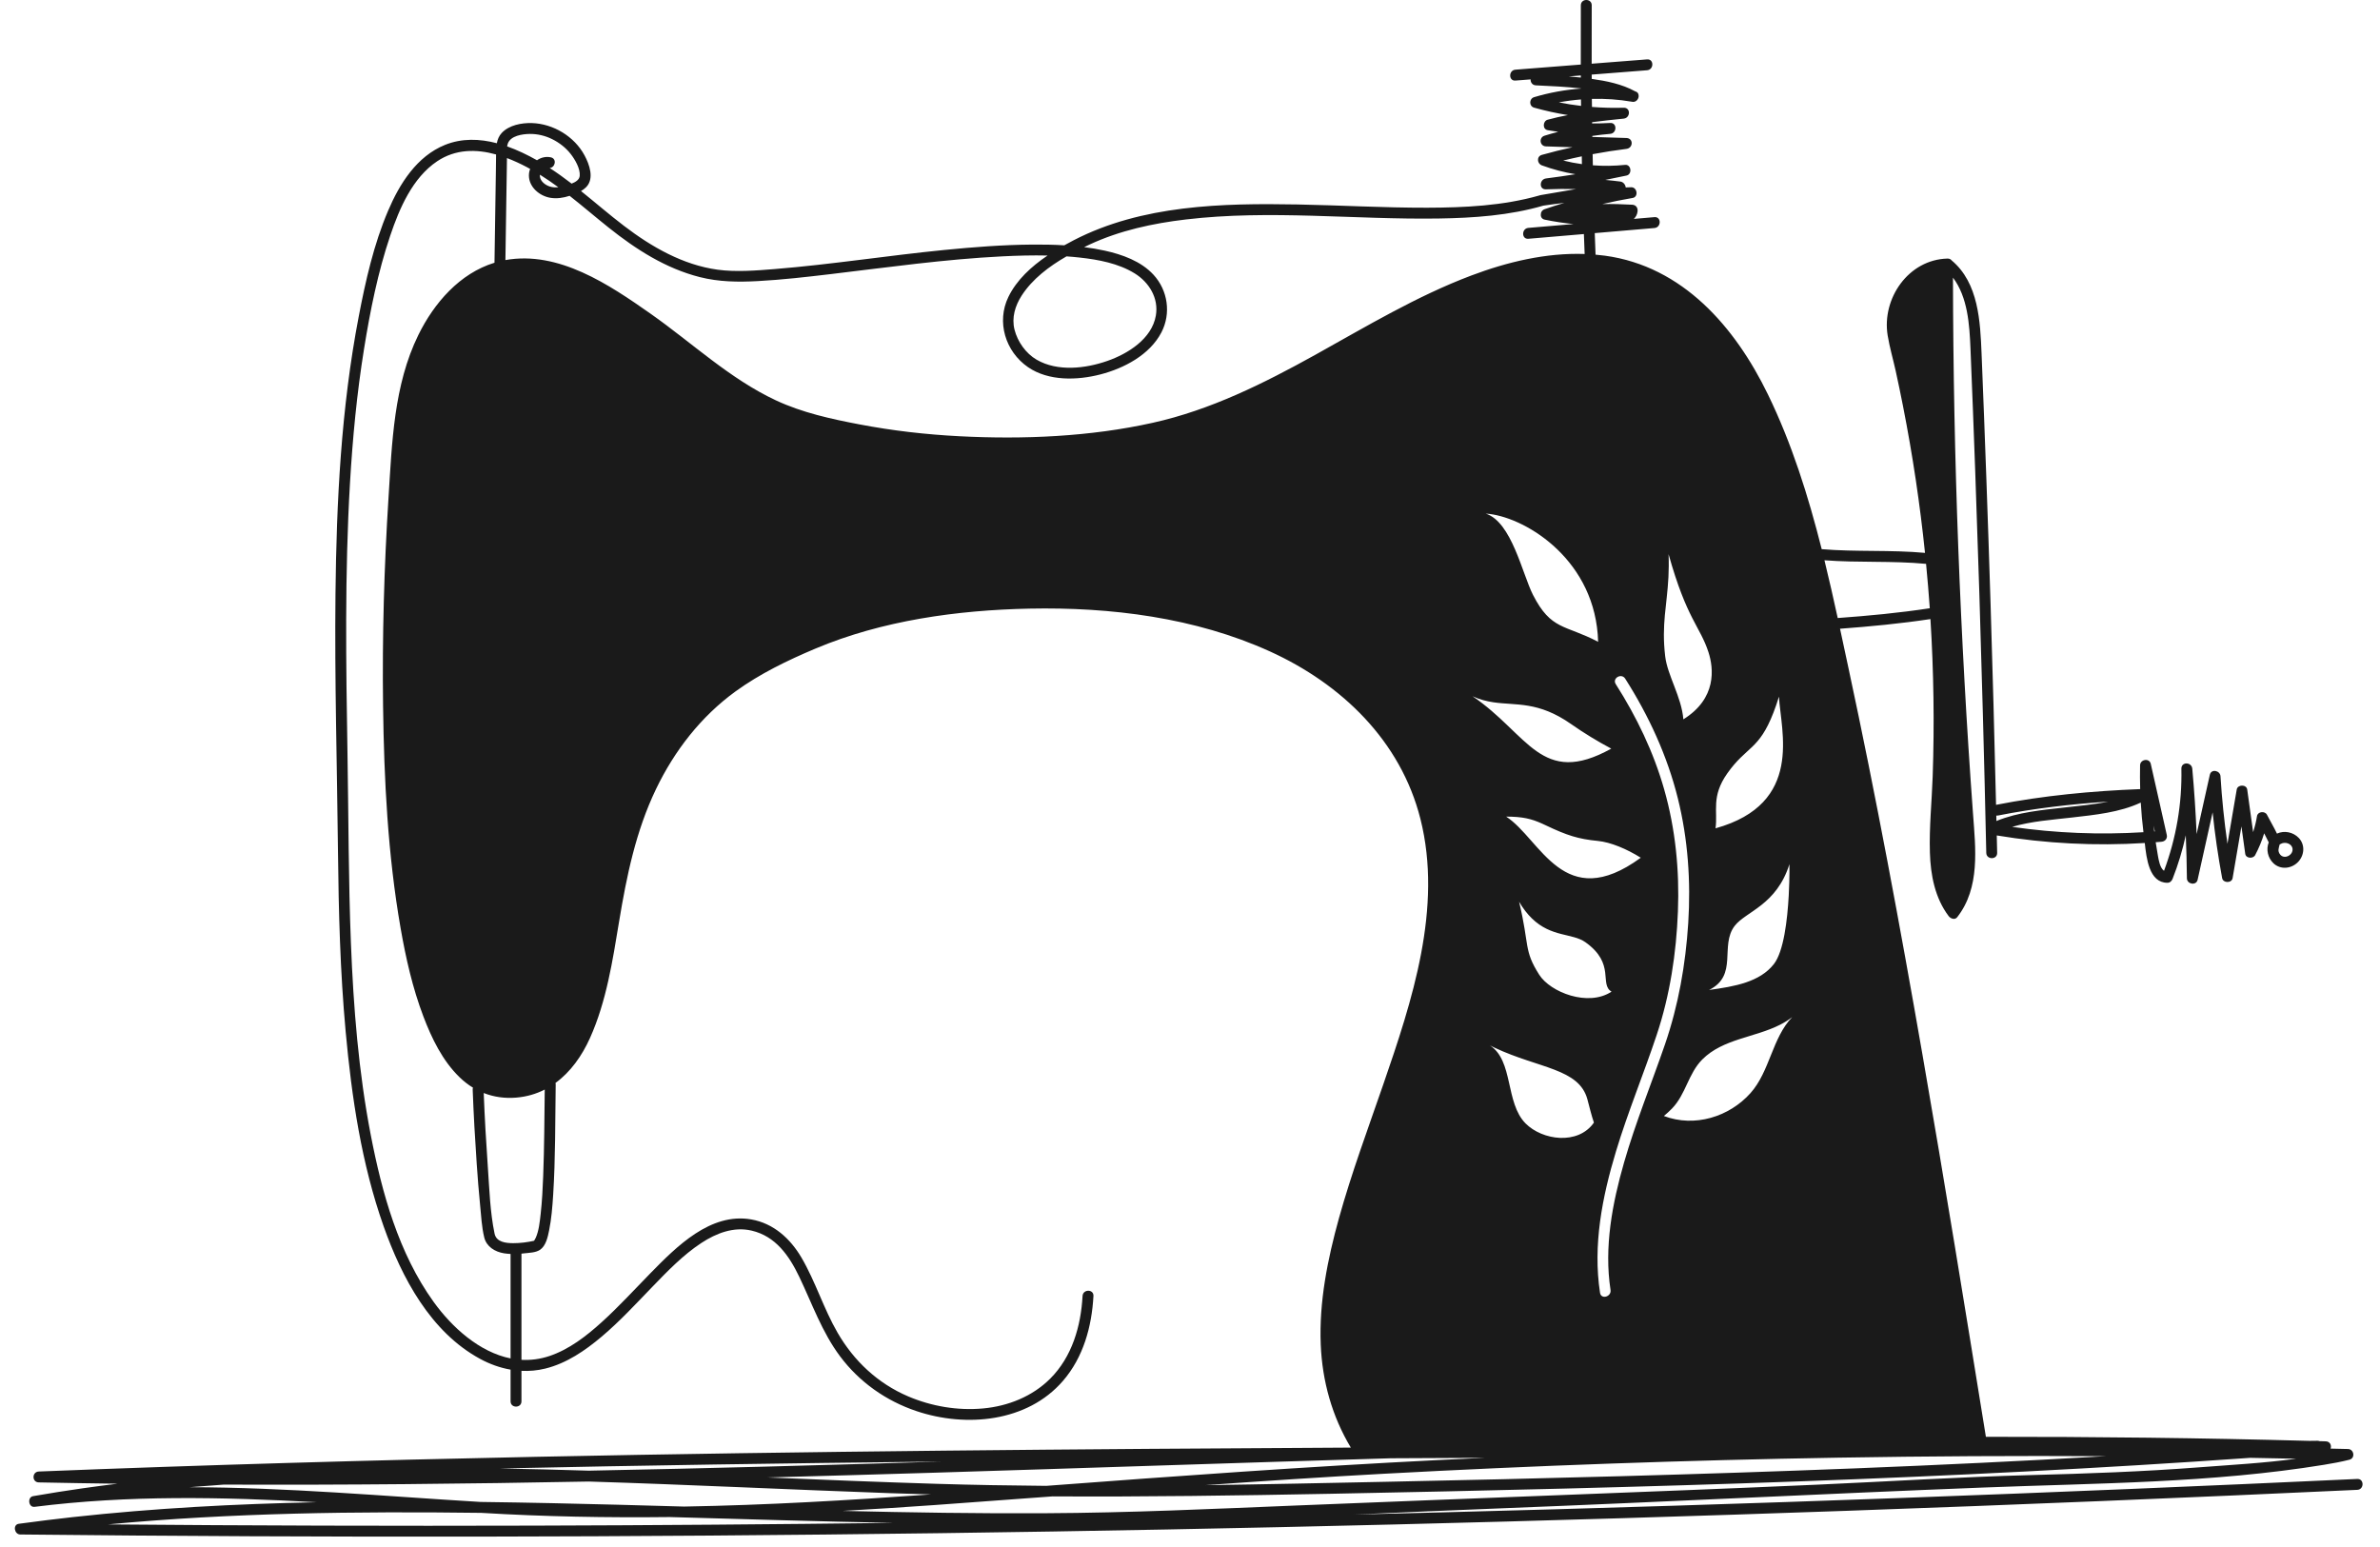 <svg width="120" height="78" viewBox="0 0 120 78" fill="none" xmlns="http://www.w3.org/2000/svg">
<path d="M52.724 76.297C49.311 76.316 45.898 76.261 42.486 76.18C44.021 76.094 45.555 75.995 47.091 75.887C49.085 75.744 51.079 75.597 53.073 75.448C57.736 75.475 62.396 75.407 67.066 75.317C74.951 75.163 82.836 74.979 90.718 74.691C98.304 74.414 105.888 74.04 113.46 73.504C114.233 73.517 115.006 73.533 115.779 73.549C114.145 73.77 112.478 73.861 110.863 73.984C108.039 74.201 105.22 74.3 102.391 74.374C98.815 74.468 95.245 74.696 91.672 74.855C87.312 75.049 82.951 75.218 78.59 75.387C74.185 75.558 69.781 75.727 65.377 75.907C61.159 76.079 56.946 76.277 52.724 76.297ZM26.971 76.922C19.792 76.943 12.615 76.922 5.437 76.861C11.691 76.273 17.99 76.199 24.268 76.279C27.438 76.47 30.605 76.526 33.771 76.49C37.534 76.596 41.297 76.712 45.061 76.784C39.031 76.858 33.001 76.905 26.971 76.922ZM9.556 74.985C10.132 74.937 10.708 74.893 11.285 74.854C17.42 74.879 23.555 74.817 29.689 74.699C34.744 74.856 39.796 75.105 44.851 75.285C45.548 75.31 46.245 75.331 46.942 75.349C42.798 75.645 38.646 75.89 34.492 75.961C32.275 75.898 30.057 75.837 27.84 75.79C26.635 75.765 25.43 75.743 24.225 75.728C19.336 75.435 14.444 74.994 9.556 74.985ZM46.876 73.699C47.072 73.697 47.269 73.695 47.465 73.693C41.54 73.874 35.613 74.038 29.686 74.151C28.208 74.106 26.731 74.067 25.253 74.042C25.232 74.042 25.21 74.041 25.189 74.041C32.417 73.884 39.646 73.776 46.876 73.699ZM70.127 73.526C71.716 73.519 73.304 73.511 74.893 73.503C74.108 73.539 73.324 73.576 72.539 73.615C65.936 73.943 59.344 74.421 52.753 74.917C50.913 74.902 49.072 74.871 47.233 74.815C44.387 74.728 41.543 74.611 38.698 74.494C41.456 74.421 44.215 74.341 46.973 74.258C54.69 74.022 62.408 73.755 70.127 73.526ZM66.317 17.89C63.718 19.332 61.039 20.67 58.118 21.318C54.955 22.02 51.605 22.161 48.378 21.995C46.688 21.909 45.004 21.716 43.342 21.399C41.908 21.126 40.453 20.808 39.123 20.187C36.79 19.097 34.889 17.282 32.799 15.815C30.711 14.35 28.168 12.632 25.483 13.113C25.499 12.16 25.513 11.208 25.526 10.254C25.534 9.726 25.542 9.198 25.551 8.671C25.554 8.437 25.558 8.203 25.561 7.969C25.903 8.099 26.237 8.254 26.555 8.422C26.614 8.453 26.672 8.486 26.73 8.518C26.689 8.623 26.666 8.736 26.668 8.855C26.673 9.435 27.199 9.876 27.737 9.971C28.066 10.028 28.406 9.977 28.72 9.873C29.383 10.394 30.024 10.945 30.682 11.47C32.064 12.572 33.555 13.532 35.287 13.972C36.25 14.216 37.218 14.226 38.205 14.173C39.434 14.107 40.657 13.966 41.879 13.821C44.762 13.478 47.645 13.069 50.548 12.925C51.303 12.888 52.061 12.866 52.818 12.884C52.002 13.433 51.259 14.115 50.842 14.974C50.234 16.227 50.689 17.725 51.834 18.513C52.871 19.225 54.317 19.18 55.484 18.878C56.676 18.57 57.967 17.893 58.558 16.761C59.055 15.807 58.885 14.64 58.16 13.853C57.528 13.167 56.584 12.831 55.696 12.636C55.355 12.561 55.01 12.504 54.663 12.461C54.751 12.417 54.839 12.376 54.925 12.335C56.458 11.62 58.123 11.262 59.796 11.065C64.032 10.565 68.291 11.081 72.537 11.017C74.309 10.99 76.108 10.865 77.817 10.368C78.169 10.316 78.522 10.269 78.875 10.228C78.543 10.327 78.213 10.434 77.885 10.546C77.751 10.592 77.693 10.692 77.691 10.793C77.673 10.915 77.728 11.042 77.885 11.075C78.364 11.175 78.849 11.248 79.338 11.296C78.579 11.361 77.82 11.425 77.061 11.49C76.711 11.52 76.708 12.069 77.061 12.039C77.994 11.959 78.928 11.88 79.86 11.801C79.872 12.135 79.885 12.47 79.898 12.806C77.95 12.739 76.001 13.206 74.187 13.89C71.427 14.931 68.887 16.462 66.317 17.89ZM27.388 59.293C27.364 59.935 27.331 60.578 27.259 61.218C27.215 61.608 27.17 62.055 27.013 62.409C26.995 62.45 26.946 62.533 26.94 62.543C26.93 62.557 26.905 62.565 26.923 62.562C26.58 62.636 26.225 62.682 25.875 62.681C25.5 62.679 25.025 62.629 24.936 62.198C24.709 61.109 24.675 59.952 24.597 58.845C24.509 57.601 24.438 56.355 24.389 55.11C24.896 55.31 25.447 55.39 26.028 55.342C26.558 55.298 27.036 55.155 27.466 54.936C27.448 56.388 27.444 57.841 27.388 59.293ZM21.854 65.628C20.099 63.186 19.26 60.152 18.696 57.237C18.079 54.044 17.82 50.789 17.693 47.543C17.568 44.376 17.574 41.203 17.521 38.035C17.445 33.478 17.379 28.915 17.646 24.362C17.779 22.093 17.994 19.828 18.356 17.584C18.666 15.661 19.053 13.723 19.678 11.874C20.139 10.508 20.797 8.968 22.039 8.133C22.965 7.512 24.01 7.51 25.012 7.788C25.006 8.051 25.007 8.315 25.003 8.577C24.978 10.134 24.958 11.69 24.932 13.247C23.182 13.781 21.887 15.274 21.095 16.886C19.848 19.424 19.765 22.336 19.588 25.107C19.367 28.591 19.269 32.086 19.314 35.576C19.363 39.323 19.553 43.099 20.198 46.796C20.461 48.306 20.803 49.817 21.348 51.252C21.767 52.354 22.309 53.476 23.165 54.309C23.378 54.516 23.606 54.693 23.847 54.84C23.837 54.869 23.832 54.902 23.833 54.94C23.88 56.191 23.95 57.442 24.037 58.691C24.084 59.379 24.138 60.067 24.206 60.754C24.259 61.292 24.287 61.86 24.414 62.386C24.529 62.861 24.955 63.117 25.413 63.192C25.522 63.209 25.632 63.219 25.743 63.225C25.743 64.98 25.743 66.736 25.743 68.492C24.171 68.175 22.79 66.93 21.854 65.628ZM28.152 9.441C28.01 9.456 27.868 9.449 27.73 9.407C27.5 9.336 27.248 9.15 27.222 8.893C27.219 8.865 27.219 8.837 27.223 8.808C27.541 9.007 27.85 9.219 28.152 9.441ZM25.605 7.236C25.75 6.839 26.345 6.758 26.708 6.753C27.098 6.749 27.49 6.841 27.839 7.015C28.201 7.194 28.529 7.448 28.778 7.768C28.992 8.044 29.263 8.502 29.23 8.867C29.211 9.067 29.016 9.182 28.821 9.258C28.462 8.983 28.096 8.717 27.715 8.47C27.996 8.45 28.09 8.003 27.775 7.933C27.522 7.878 27.273 7.941 27.075 8.08C26.604 7.814 26.096 7.567 25.57 7.381C25.578 7.331 25.588 7.281 25.605 7.236ZM53.774 12.926C53.996 12.942 54.218 12.961 54.439 12.986C55.382 13.09 56.386 13.277 57.206 13.781C57.934 14.229 58.429 15.028 58.279 15.908C58.078 17.086 56.865 17.84 55.825 18.201C54.726 18.584 53.318 18.748 52.267 18.136C51.722 17.819 51.306 17.228 51.152 16.621C51 16.015 51.183 15.415 51.513 14.903C52.052 14.069 52.89 13.433 53.774 12.926ZM78.818 8.094C79.129 8.018 79.441 7.947 79.754 7.882C79.757 8.014 79.759 8.145 79.761 8.276C79.445 8.233 79.13 8.172 78.818 8.094ZM78.597 5.162C78.967 5.093 79.339 5.044 79.713 5.014C79.714 5.123 79.715 5.231 79.717 5.339C79.342 5.295 78.968 5.236 78.597 5.162ZM80.578 32.361C78.913 31.484 78.21 31.793 77.292 29.991C76.756 28.937 76.217 26.309 74.911 25.897C74.973 25.9 75.036 25.906 75.102 25.914C77.02 26.148 80.469 28.288 80.578 32.361ZM81.24 37.746C77.705 39.709 77.067 37.011 74.247 35.106C74.611 35.272 74.954 35.358 75.293 35.409C76.451 35.582 77.555 35.342 79.222 36.512C79.864 36.962 80.54 37.374 81.24 37.746ZM81.942 34.217C83.129 36.081 84.064 38.106 84.598 40.255C85.108 42.307 85.255 44.437 85.121 46.544C84.987 48.631 84.628 50.682 83.948 52.659C83.264 54.643 82.469 56.586 81.888 58.604C81.291 60.678 80.872 62.882 81.203 65.039C81.256 65.386 80.727 65.533 80.674 65.185C80.305 62.778 80.785 60.343 81.482 58.04C82.083 56.053 82.88 54.136 83.535 52.168C84.201 50.168 84.519 48.062 84.601 45.958C84.683 43.882 84.478 41.801 83.908 39.8C83.372 37.915 82.518 36.144 81.467 34.494C81.276 34.195 81.752 33.92 81.942 34.217ZM84.123 29.096C84.14 28.747 84.146 28.368 84.13 27.941C85.049 31.227 85.712 31.566 86.141 32.883C86.408 33.707 86.565 35.218 84.875 36.269C84.785 35.14 84.072 34.056 83.959 33.09C83.768 31.465 84.049 30.546 84.123 29.096ZM87.088 38.998C88.067 37.61 88.684 37.835 89.423 35.916C89.512 35.685 89.603 35.423 89.696 35.125C89.782 36.843 90.967 40.519 86.497 41.764C86.622 40.901 86.262 40.17 87.088 38.998ZM90.225 43.978C90.222 44.264 90.214 44.679 90.188 45.149C90.121 46.375 89.937 47.971 89.44 48.607C88.733 49.513 87.474 49.738 86.172 49.914C87.656 49.178 86.696 47.684 87.462 46.684C88.022 45.954 89.569 45.648 90.224 43.571C90.224 43.571 90.227 43.724 90.225 43.978ZM88.259 55.115C87.186 56.315 85.439 56.856 83.893 56.269C84.042 56.145 84.18 56.019 84.305 55.89C85.002 55.17 85.123 54.127 85.831 53.417C86.87 52.374 88.481 52.315 89.754 51.666C89.968 51.557 90.172 51.432 90.363 51.282C89.346 52.341 89.239 54.019 88.259 55.115ZM80.035 55.421C80.152 55.852 80.243 56.251 80.366 56.601C79.563 57.752 77.761 57.492 76.921 56.645C75.884 55.599 76.321 53.486 75.122 52.71C75.206 52.752 75.29 52.793 75.373 52.832C77.595 53.874 79.612 53.871 80.035 55.421ZM81.254 49.999C80.074 50.779 78.167 50.03 77.606 49.144C76.813 47.894 77.126 47.68 76.592 45.465C76.8 45.818 77.016 46.091 77.236 46.305C78.222 47.265 79.28 47.04 79.937 47.507C81.47 48.598 80.619 49.623 81.254 49.999ZM75.941 41.174C76.043 41.174 76.139 41.175 76.23 41.179C76.985 41.206 77.394 41.353 77.937 41.612C79.011 42.124 79.578 42.304 80.562 42.4C81.208 42.462 82.027 42.806 82.728 43.247C78.833 46.091 77.691 42.307 75.941 41.174ZM92.65 73.496C97.165 73.42 101.68 73.396 106.195 73.421C101.974 73.666 97.752 73.868 93.527 74.036C85.647 74.349 77.761 74.55 69.876 74.712C66.84 74.774 63.805 74.84 60.77 74.882C63.757 74.669 66.744 74.472 69.735 74.309C77.367 73.895 85.008 73.623 92.65 73.496ZM97.113 28.43C97.185 29.175 97.247 29.921 97.3 30.668C95.761 30.903 94.208 31.049 92.658 31.161C92.446 30.19 92.227 29.217 91.989 28.249C93.693 28.379 95.413 28.268 97.113 28.43ZM79.097 3.852C79.3 3.836 79.502 3.82 79.705 3.804C79.705 3.839 79.706 3.874 79.706 3.91C79.503 3.887 79.3 3.868 79.097 3.852ZM100.74 41.119C102.563 40.758 104.431 40.541 106.295 40.418C105.58 40.565 104.841 40.628 104.144 40.709C102.982 40.841 101.753 40.944 100.66 41.395C100.658 41.305 100.656 41.214 100.654 41.123C100.681 41.126 100.709 41.125 100.74 41.119ZM107.938 40.466C107.966 40.965 108.012 41.463 108.073 41.96C105.863 42.096 103.643 42.008 101.452 41.691C102.422 41.403 103.479 41.334 104.462 41.22C105.622 41.086 106.864 40.968 107.938 40.466ZM108.648 41.92C108.637 41.92 108.627 41.921 108.617 41.922C108.606 41.83 108.594 41.738 108.584 41.646C108.583 41.641 108.583 41.636 108.582 41.63C108.604 41.727 108.626 41.823 108.648 41.92ZM114.941 42.577C114.959 42.57 114.977 42.562 114.995 42.551C115.2 42.426 115.552 42.522 115.589 42.79C115.632 43.112 115.184 43.348 114.969 43.09C114.816 42.906 114.903 42.746 114.941 42.577ZM118.856 74.569C103.508 75.283 88.153 75.853 72.794 76.252C71.285 76.291 69.776 76.329 68.268 76.364C70.774 76.255 73.28 76.142 75.785 76.046C83.864 75.732 91.939 75.316 100.019 75.001C105.74 74.778 111.508 74.779 117.177 73.855C117.607 73.785 118.037 73.707 118.46 73.599C118.764 73.521 118.693 73.067 118.387 73.059C118.094 73.053 117.802 73.045 117.509 73.039C117.567 72.881 117.486 72.678 117.263 72.672C117.158 72.669 117.053 72.665 116.948 72.663C116.916 72.65 116.881 72.643 116.84 72.644C116.708 72.645 116.575 72.647 116.444 72.649C111.006 72.5 105.568 72.439 100.129 72.444C99.092 66.033 98.054 59.624 96.94 53.226C95.803 46.692 94.594 40.167 93.2 33.683C93.059 33.025 92.918 32.363 92.775 31.701C94.299 31.588 95.822 31.442 97.333 31.214C97.498 33.854 97.536 36.502 97.446 39.145C97.402 40.423 97.266 41.708 97.306 42.988C97.34 44.117 97.557 45.27 98.252 46.191C98.345 46.315 98.562 46.401 98.682 46.246C99.848 44.757 99.608 42.784 99.479 41.021C99.316 38.789 99.172 36.555 99.049 34.319C98.801 29.85 98.632 25.376 98.543 20.899C98.497 18.599 98.474 16.299 98.469 13.998C99.215 14.986 99.302 16.367 99.352 17.574C99.439 19.637 99.515 21.701 99.591 23.765C99.739 27.857 99.868 31.949 99.978 36.041C100.041 38.361 100.098 40.682 100.148 43.003C100.156 43.356 100.705 43.357 100.697 43.003C100.691 42.71 100.683 42.417 100.677 42.123C103.143 42.532 105.646 42.662 108.14 42.504C108.225 43.277 108.36 44.507 109.278 44.51C109.41 44.511 109.498 44.423 109.543 44.309C109.824 43.595 110.045 42.861 110.208 42.114C110.238 42.838 110.257 43.561 110.264 44.284C110.267 44.586 110.735 44.667 110.804 44.358C111.056 43.224 111.308 42.091 111.56 40.958C111.676 42.069 111.836 43.174 112.04 44.273C112.088 44.533 112.524 44.538 112.569 44.273C112.717 43.405 112.865 42.536 113.013 41.668C113.077 42.127 113.14 42.588 113.205 43.049C113.237 43.287 113.603 43.309 113.706 43.115C113.893 42.762 114.045 42.395 114.16 42.016C114.237 42.169 114.313 42.321 114.39 42.473C114.248 42.829 114.344 43.253 114.624 43.523C114.976 43.86 115.517 43.809 115.852 43.478C116.188 43.146 116.24 42.602 115.906 42.25C115.624 41.953 115.173 41.86 114.805 42.031C114.652 41.708 114.459 41.391 114.301 41.08C114.2 40.88 113.838 40.912 113.799 41.145C113.754 41.423 113.688 41.693 113.603 41.957C113.503 41.24 113.404 40.524 113.305 39.808C113.268 39.542 112.819 39.548 112.776 39.808C112.62 40.72 112.464 41.633 112.309 42.546C112.145 41.417 112.028 40.28 111.958 39.14C111.941 38.846 111.489 38.749 111.419 39.067C111.197 40.063 110.976 41.058 110.754 42.055C110.707 40.954 110.635 39.855 110.535 38.758C110.503 38.412 109.978 38.399 109.986 38.758C110.023 40.519 109.724 42.259 109.11 43.907C108.902 43.76 108.839 43.347 108.802 43.142C108.761 42.917 108.724 42.691 108.69 42.465C108.788 42.457 108.886 42.45 108.985 42.441C109.166 42.425 109.291 42.279 109.249 42.093C108.98 40.9 108.711 39.707 108.442 38.513C108.372 38.205 107.909 38.283 107.903 38.586C107.894 38.987 107.897 39.387 107.908 39.787C105.482 39.881 103.024 40.112 100.641 40.58C100.562 37.204 100.47 33.827 100.365 30.451C100.234 26.249 100.083 22.048 99.912 17.848C99.845 16.21 99.763 14.266 98.402 13.129C98.358 13.072 98.289 13.034 98.193 13.037C96.225 13.085 94.872 15.049 95.176 16.912C95.274 17.51 95.448 18.101 95.579 18.693C95.708 19.279 95.83 19.867 95.946 20.456C96.192 21.704 96.409 22.957 96.597 24.215C96.778 25.431 96.933 26.652 97.059 27.876C95.33 27.717 93.581 27.834 91.851 27.689C91.172 25.002 90.342 22.356 89.134 19.876C87.483 16.487 84.847 13.427 80.919 12.891C80.762 12.871 80.605 12.853 80.448 12.84C80.433 12.478 80.42 12.115 80.408 11.754C81.411 11.668 82.414 11.583 83.418 11.497C83.768 11.467 83.771 10.918 83.418 10.948C83.071 10.978 82.725 11.007 82.378 11.037C82.477 10.943 82.545 10.823 82.565 10.67C82.59 10.488 82.497 10.335 82.301 10.322C81.796 10.292 81.289 10.28 80.785 10.289C81.293 10.172 81.804 10.068 82.318 9.981C82.626 9.928 82.55 9.434 82.245 9.441C82.153 9.443 82.061 9.447 81.969 9.45C81.956 9.316 81.85 9.173 81.699 9.154C81.445 9.121 81.192 9.095 80.938 9.071C81.297 9.002 81.654 8.929 82.011 8.851C82.307 8.787 82.248 8.28 81.938 8.313C81.393 8.369 80.85 8.376 80.312 8.335C80.308 8.148 80.305 7.961 80.301 7.773C80.866 7.667 81.435 7.578 82.005 7.507C82.347 7.465 82.369 6.97 82.005 6.958C81.432 6.94 80.859 6.923 80.286 6.905C80.285 6.888 80.285 6.871 80.285 6.853C80.584 6.809 80.884 6.774 81.186 6.749C81.534 6.72 81.541 6.178 81.186 6.2C80.882 6.218 80.579 6.225 80.276 6.223C80.276 6.202 80.276 6.181 80.275 6.16C80.804 6.089 81.336 6.035 81.867 5.981C82.211 5.946 82.227 5.42 81.867 5.432C81.331 5.448 80.798 5.435 80.267 5.392C80.265 5.257 80.263 5.121 80.262 4.985C80.934 4.968 81.609 5.014 82.277 5.128C82.277 5.129 82.278 5.129 82.279 5.129C82.476 5.182 82.641 4.99 82.621 4.816C82.617 4.72 82.564 4.633 82.446 4.605C81.776 4.238 81.006 4.083 80.256 3.977C80.255 3.905 80.254 3.833 80.254 3.761C81.186 3.688 82.116 3.615 83.047 3.542C83.397 3.515 83.4 2.966 83.047 2.994C82.115 3.066 81.184 3.139 80.252 3.212C80.249 2.23 80.25 1.247 80.255 0.265C80.257 -0.088 79.709 -0.089 79.706 0.265C79.701 1.262 79.7 2.258 79.703 3.255C78.604 3.341 77.506 3.427 76.407 3.513C76.057 3.54 76.055 4.09 76.407 4.062C76.663 4.042 76.918 4.022 77.173 4.002C77.166 4.143 77.254 4.294 77.436 4.303C78.195 4.337 78.955 4.373 79.709 4.457C79.709 4.46 79.71 4.464 79.71 4.467C78.913 4.525 78.123 4.668 77.35 4.899C77.093 4.976 77.086 5.354 77.35 5.428C77.912 5.586 78.481 5.711 79.055 5.802C78.713 5.867 78.372 5.943 78.035 6.035C77.788 6.1 77.759 6.515 78.035 6.563C78.211 6.594 78.388 6.622 78.565 6.646C78.333 6.706 78.102 6.77 77.873 6.843C77.578 6.935 77.632 7.371 77.946 7.381C78.392 7.395 78.839 7.41 79.286 7.424C78.768 7.537 78.253 7.665 77.741 7.809C77.466 7.886 77.496 8.248 77.741 8.338C78.292 8.54 78.858 8.689 79.434 8.784C78.941 8.863 78.446 8.935 77.95 8.997C77.611 9.041 77.588 9.563 77.95 9.546C78.455 9.525 78.959 9.52 79.464 9.533C78.889 9.631 78.313 9.729 77.739 9.827C77.717 9.828 77.695 9.832 77.671 9.839C77.649 9.843 77.629 9.848 77.611 9.856C75.778 10.378 73.85 10.468 71.955 10.473C69.771 10.477 67.59 10.35 65.408 10.309C61.62 10.24 57.581 10.334 54.142 12.11C53.983 12.192 53.823 12.278 53.662 12.368C53.112 12.335 52.56 12.327 52.012 12.332C50.54 12.345 49.07 12.459 47.606 12.604C44.754 12.886 41.919 13.335 39.062 13.566C38.119 13.642 37.107 13.723 36.183 13.598C34.434 13.359 32.852 12.449 31.471 11.395C30.729 10.83 30.023 10.217 29.295 9.633C29.391 9.576 29.481 9.511 29.556 9.434C29.977 9.001 29.717 8.286 29.47 7.829C28.956 6.877 27.897 6.239 26.818 6.205C26.299 6.19 25.67 6.307 25.299 6.701C25.158 6.852 25.086 7.03 25.051 7.221C24.184 6.993 23.287 6.962 22.436 7.306C21.015 7.88 20.148 9.265 19.571 10.618C18.845 12.319 18.432 14.159 18.085 15.97C17.202 20.568 16.965 25.271 16.915 29.943C16.868 34.275 16.995 38.606 17.041 42.936C17.073 45.961 17.151 48.985 17.427 51.998C17.73 55.319 18.227 58.683 19.345 61.838C20.26 64.421 21.705 67.155 24.204 68.513C24.692 68.778 25.21 68.965 25.743 69.057C25.743 69.59 25.743 70.123 25.743 70.656C25.743 71.009 26.292 71.009 26.292 70.656C26.292 70.143 26.292 69.631 26.292 69.118C26.69 69.137 27.091 69.103 27.492 69.004C28.566 68.74 29.504 68.096 30.338 67.392C31.248 66.624 32.057 65.746 32.884 64.89C33.652 64.096 34.436 63.278 35.365 62.669C36.116 62.177 36.995 61.835 37.899 62.048C39.109 62.332 39.787 63.31 40.296 64.371C40.948 65.733 41.443 67.164 42.356 68.385C43.33 69.687 44.675 70.634 46.215 71.15C48.698 71.984 51.797 71.71 53.595 69.624C54.624 68.433 55.048 66.889 55.132 65.344C55.15 64.991 54.602 64.992 54.583 65.344C54.5 66.867 54.053 68.413 52.949 69.514C52.05 70.412 50.82 70.9 49.566 71.014C48.284 71.131 46.969 70.909 45.786 70.404C44.258 69.752 43.057 68.623 42.229 67.193C41.527 65.98 41.119 64.621 40.412 63.413C39.848 62.45 39.002 61.68 37.874 61.483C35.823 61.126 34.114 62.851 32.808 64.182C31.992 65.014 31.207 65.877 30.342 66.66C29.567 67.363 28.699 68.038 27.694 68.374C27.217 68.532 26.748 68.588 26.292 68.563C26.292 66.778 26.292 64.993 26.292 63.209C26.337 63.204 26.382 63.199 26.427 63.194C26.683 63.164 27.011 63.163 27.23 63.014C27.525 62.813 27.618 62.374 27.684 62.05C27.805 61.457 27.852 60.847 27.891 60.244C28.007 58.393 27.992 56.534 28.018 54.68C28.019 54.651 28.015 54.626 28.009 54.601C28.767 54.049 29.343 53.239 29.75 52.331C30.577 50.487 30.886 48.448 31.214 46.469C31.596 44.164 32.057 41.906 33.078 39.782C34.009 37.848 35.343 36.126 37.086 34.86C38.32 33.966 39.711 33.294 41.112 32.703C44.478 31.284 48.266 30.762 51.895 30.687C55.996 30.603 60.264 31.135 64.028 32.844C67.642 34.486 70.622 37.352 71.617 41.286C72.752 45.774 71.198 50.468 69.74 54.691C68.97 56.922 68.145 59.139 67.512 61.415C66.938 63.483 66.503 65.638 66.592 67.795C66.667 69.634 67.163 71.415 68.109 72.988C54.422 73.062 40.736 73.171 27.052 73.452C18.684 73.623 10.318 73.861 1.955 74.194C1.604 74.208 1.601 74.736 1.955 74.743C3.28 74.77 4.604 74.792 5.928 74.809C5.332 74.881 4.737 74.959 4.142 75.044C3.316 75.162 2.491 75.293 1.669 75.436C1.368 75.488 1.434 76.014 1.742 75.975C6.475 75.378 11.224 75.476 15.968 75.743C11.863 75.827 7.762 76.044 3.679 76.492C2.792 76.59 1.906 76.7 1.021 76.82H1.02C0.997 76.823 0.972 76.827 0.947 76.83C0.634 76.872 0.721 77.365 1.02 77.369C16.474 77.535 31.928 77.511 47.381 77.303C62.631 77.099 77.877 76.715 93.12 76.175C101.701 75.871 110.279 75.517 118.856 75.118C119.208 75.102 119.209 74.553 118.856 74.569Z" fill="#1A1A1A"/>
</svg>
